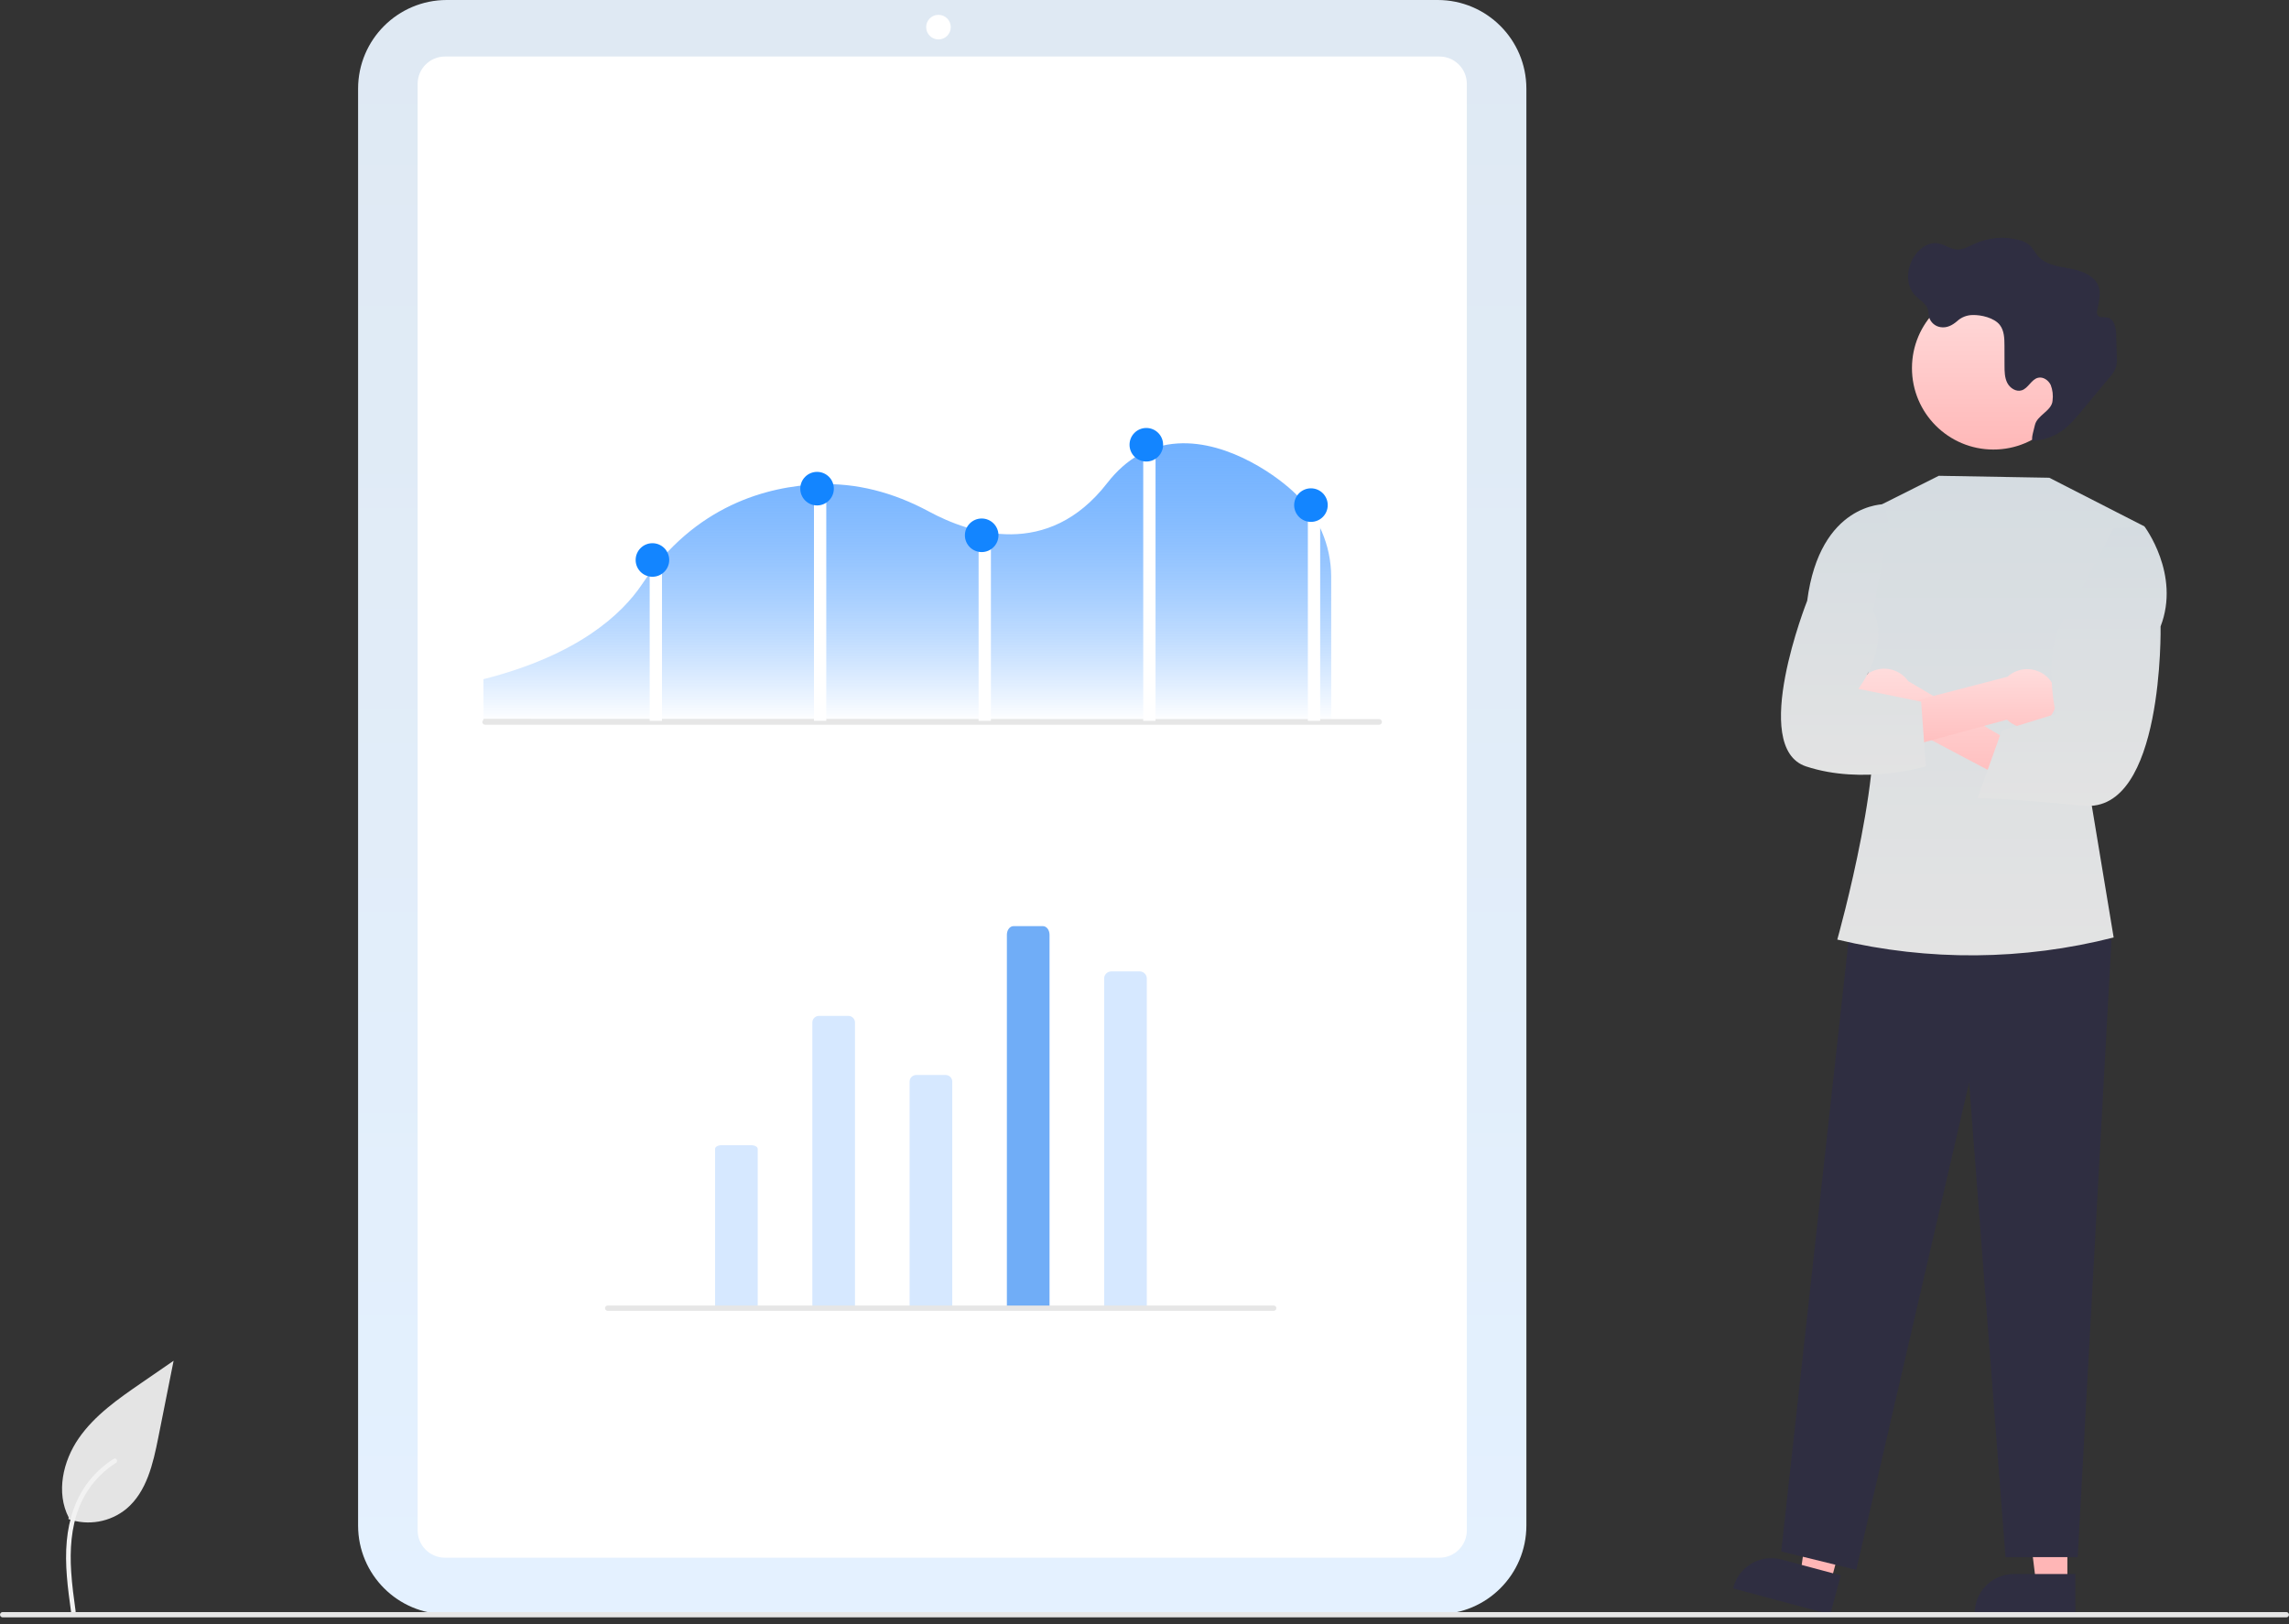 <?xml version="1.0" encoding="UTF-8"?>
<svg width="186px" height="132px" viewBox="0 0 186 132" version="1.1" xmlns="http://www.w3.org/2000/svg" xmlns:xlink="http://www.w3.org/1999/xlink">
    <rect x="0" y="0" width="186" height="132" fill="#333333" stroke="none"/>
    <title>群聊数据分析01</title>
    <defs>
        <linearGradient x1="50%" y1="0.421%" x2="50%" y2="100%" id="linearGradient-1">
            <stop stop-color="#DFE9F3" offset="0%"></stop>
            <stop stop-color="#E4F1FF" offset="100%"></stop>
        </linearGradient>
        <linearGradient x1="50%" y1="0%" x2="50%" y2="100%" id="linearGradient-2">
            <stop stop-color="#0F7BFF" stop-opacity="0.595" offset="0%"></stop>
            <stop stop-color="#FFFFFF" offset="100%"></stop>
        </linearGradient>
        <linearGradient x1="50%" y1="0%" x2="50%" y2="100%" id="linearGradient-3">
            <stop stop-color="#D5DCE1" offset="0%"></stop>
            <stop stop-color="#E3E3E3" offset="100%"></stop>
        </linearGradient>
        <linearGradient x1="50%" y1="0%" x2="50%" y2="100%" id="linearGradient-4">
            <stop stop-color="#FFDDDD" offset="0%"></stop>
            <stop stop-color="#FFB8B8" offset="100%"></stop>
        </linearGradient>
        <linearGradient x1="50%" y1="0%" x2="50%" y2="100%" id="linearGradient-5">
            <stop stop-color="#FFDDDD" offset="0%"></stop>
            <stop stop-color="#FFB8B8" offset="100%"></stop>
        </linearGradient>
        <linearGradient x1="50%" y1="0%" x2="50%" y2="100%" id="linearGradient-6">
            <stop stop-color="#FFDDDD" offset="0%"></stop>
            <stop stop-color="#FFB8B8" offset="100%"></stop>
        </linearGradient>
        <linearGradient x1="50%" y1="0%" x2="50%" y2="100%" id="linearGradient-7">
            <stop stop-color="#D5DCE1" offset="0%"></stop>
            <stop stop-color="#E3E3E3" offset="100%"></stop>
        </linearGradient>
        <linearGradient x1="50%" y1="0%" x2="50%" y2="100%" id="linearGradient-8">
            <stop stop-color="#D5DCE1" offset="0%"></stop>
            <stop stop-color="#E3E3E3" offset="100%"></stop>
        </linearGradient>
    </defs>
    <g id="页面-1" stroke="none" stroke-width="1" fill="none" fill-rule="evenodd">
        <g id="首页官网" transform="translate(-1185, -3937)" fill-rule="nonzero">
            <g id="群聊数据分析01" transform="translate(1185, 3937)">
                <path d="M5.556,123.457 C7.165,124.022 8.952,123.707 10.27,122.626 C11.921,121.24 12.439,118.958 12.86,116.844 L14.106,110.591 L11.498,112.387 C9.622,113.678 7.704,115.011 6.405,116.882 C5.107,118.753 4.54,121.306 5.583,123.331" id="a435875b-2c1c-4448-a2d6-7c6fccbb74a3" fill="#E4E4E4"></path>
                <path d="M5.779,131.027 C5.515,129.104 5.244,127.156 5.429,125.213 C5.593,123.487 6.12,121.801 7.192,120.419 C7.761,119.686 8.454,119.059 9.238,118.565 C9.443,118.436 9.631,118.76 9.427,118.888 C8.07,119.746 7.02,121.013 6.428,122.507 C5.776,124.167 5.671,125.978 5.784,127.742 C5.852,128.809 5.996,129.868 6.142,130.927 C6.166,131.026 6.109,131.127 6.011,131.158 C5.911,131.184 5.808,131.126 5.78,131.027 L5.779,131.027 Z" id="a4b268fa-75d0-4ac1-9d87-14bdca948464" fill="#F2F2F2"></path>
                <path d="M116.831,131.191 L36.298,131.191 C32.323,131.187 29.103,127.966 29.098,123.992 L29.098,7.2 C29.103,3.225 32.323,0.004 36.298,4.26325641e-14 L116.831,4.26325641e-14 C120.806,0.004 124.027,3.225 124.031,7.2 L124.031,123.992 C124.026,127.966 120.806,131.187 116.831,131.191 L116.831,131.191 Z" id="路径" fill="url(#linearGradient-1)"></path>
                <path d="M116.973,126.598 L36.156,126.598 C34.931,126.596 33.938,125.603 33.937,124.378 L33.937,6.813 C33.938,5.588 34.931,4.595 36.156,4.594 L116.973,4.594 C118.198,4.595 119.191,5.588 119.192,6.813 L119.192,124.378 C119.191,125.603 118.198,126.596 116.973,126.598 L116.973,126.598 Z" id="路径" fill="#FFFFFF"></path>
                <circle id="椭圆形" fill="#FFFFFF" cx="76.258" cy="2.205" r="1"></circle>
                <path d="M39.287,58.626 L108.17,58.626 L108.17,46.82 C108.149,44.305 107.115,41.905 105.302,40.161 L105.284,40.143 C104.053,38.908 99.942,35.775 95.688,36.041 C93.441,36.181 91.517,37.264 89.969,39.26 C85.154,45.475 78.828,43.377 75.486,41.574 C72.54,39.984 69.532,39.237 66.545,39.356 C62.36,39.52 56.471,41.061 52.176,47.476 C50.535,49.924 46.968,53.246 39.287,55.199 L39.287,58.626 Z" id="路径" fill="url(#linearGradient-2)"></path>
                <path d="M112.067,58.901 L39.419,58.901 C39.294,58.901 39.192,58.799 39.192,58.673 L39.302,58.42 L112.067,58.446 C112.193,58.446 112.294,58.548 112.294,58.673 C112.294,58.799 112.193,58.901 112.067,58.901 L112.067,58.901 Z" id="路径" fill="#E6E6E6"></path>
                <rect id="矩形" fill="#FFFFFF" x="52.792" y="45.511" width="1" height="13.07"></rect>
                <rect id="矩形" fill="#FFFFFF" x="66.142" y="39.406" width="1" height="19.174"></rect>
                <rect id="矩形" fill="#FFFFFF" x="79.52" y="43.42" width="1" height="15.161"></rect>
                <rect id="矩形" fill="#FFFFFF" x="92.897" y="36.062" width="1" height="22.519"></rect>
                <rect id="矩形" fill="#FFFFFF" x="106.275" y="41.19" width="1" height="17.391"></rect>
                <circle id="椭圆形" fill="#1385FF" cx="66.393" cy="39.714" r="1.364"></circle>
                <circle id="椭圆形" fill="#1385FF" cx="93.148" cy="36.146" r="1.364"></circle>
                <circle id="椭圆形" fill="#1385FF" cx="79.77" cy="43.504" r="1.364"></circle>
                <circle id="椭圆形" fill="#1385FF" cx="53.015" cy="45.511" r="1.364"></circle>
                <circle id="椭圆形" fill="#1385FF" cx="106.525" cy="41.051" r="1.364"></circle>
                <path d="M66.009,106.193 L66.009,83.1 C66.009,82.804 66.249,82.564 66.545,82.564 L68.938,82.564 C69.235,82.564 69.475,82.804 69.475,83.1 L69.475,83.1 L69.475,106.253 L66.009,106.193 Z" id="ba0cc859-1ca5-421a-9acf-7fb9aa3b4e23" fill="#D6E8FF"></path>
                <path d="M73.913,106.265 L73.913,87.904 C73.913,87.607 74.153,87.367 74.449,87.367 L76.842,87.367 C77.139,87.367 77.379,87.607 77.379,87.904 L77.379,87.904 L77.379,106.226 L73.913,106.265 Z" id="a524792d-c043-478e-a7da-ec48af772355" fill="#D6E8FF"></path>
                <path d="M89.721,106.183 L89.721,79.568 C89.7,79.25 89.94,78.974 90.257,78.95 L92.651,78.95 C92.969,78.974 93.208,79.25 93.187,79.568 L93.187,106.253 L89.721,106.183 Z" id="fd6a765d-e5c4-40cb-8615-8d176b643a05" fill="#D6E8FF"></path>
                <path d="M58.105,106.22 L58.105,93.37 C58.105,93.205 58.345,93.072 58.641,93.072 L61.034,93.072 C61.33,93.072 61.571,93.205 61.571,93.37 L61.571,106.253 L58.105,106.22 Z" id="bd64d803-c830-42f7-b93c-47122685f128" fill="#D6E8FF"></path>
                <path d="M81.817,106.174 L81.817,75.971 C81.817,75.583 82.057,75.269 82.353,75.269 L84.746,75.269 C85.043,75.269 85.283,75.583 85.283,75.971 L85.283,106.253 L81.817,106.174 Z" id="f4fc54bd-288c-4bcd-8f44-6b7e88ac2463" fill="#70ADF7"></path>
                <path d="M103.501,106.531 L49.376,106.531 C49.257,106.531 49.161,106.435 49.161,106.316 C49.161,106.198 49.257,106.102 49.376,106.102 L103.501,106.102 C103.619,106.102 103.715,106.198 103.715,106.316 C103.715,106.435 103.619,106.531 103.501,106.531 Z" id="路径" fill="#E6E6E6"></path>
                <polygon id="路径" fill="#FFB6B6" points="167.992 128.75 165.457 128.75 164.252 118.973 167.993 118.973"></polygon>
                <path d="M168.638,131.207 L160.466,131.206 L160.466,131.103 C160.466,129.346 161.89,127.922 163.647,127.922 L163.647,127.922 L168.639,127.922 L168.638,131.207 Z" id="路径" fill="#2F2E41"></path>
                <polygon id="路径" fill="#FFB6B6" points="148.736 128.666 146.287 128.011 147.648 118.255 151.262 119.221"></polygon>
                <path d="M148.726,131.207 L140.83,129.095 L140.857,128.996 C141.311,127.298 143.055,126.29 144.752,126.744 L144.752,126.744 L149.575,128.034 L148.726,131.207 Z" id="路径" fill="#2F2E41"></path>
                <polygon id="路径" fill="#2F2E41" points="169.45 73.959 171.573 76.425 168.828 126.55 162.962 126.55 160.005 87.981 150.837 127.585 144.74 126.089 150.284 75.787"></polygon>
                <path d="M151.701,41.598 L157.541,38.669 L166.521,38.827 L174.25,42.781 L169.853,64.741 L171.752,76.19 L171.752,76.19 C164.411,78.062 156.725,78.126 149.354,76.375 L149.295,76.361 C149.295,76.361 153.66,60.872 151.802,56.145 L151.701,41.598 Z" id="路径" fill="url(#linearGradient-3)"></path>
                <path d="M168.596,29.894 C168.582,26.245 165.616,23.295 161.967,23.302 C158.318,23.309 155.363,26.269 155.363,29.919 C155.363,33.568 158.318,36.528 161.967,36.535 C165.616,36.542 168.582,33.592 168.596,29.943 C168.596,29.927 168.596,29.91 168.596,29.894 Z" id="路径" fill="url(#linearGradient-4)"></path>
                <path d="M159.016,26.114 C159.359,25.791 159.81,25.609 160.281,25.603 C160.988,25.58 162.047,25.831 162.498,26.406 C162.86,26.868 162.878,27.503 162.879,28.09 L162.883,29.71 C162.884,30.19 162.89,30.689 163.107,31.116 C163.325,31.543 163.825,31.868 164.282,31.722 C164.823,31.549 165.062,30.829 165.615,30.7 C166.031,30.603 166.458,30.907 166.64,31.293 C166.793,31.694 166.844,32.126 166.788,32.551 C166.735,33.4 165.519,33.736 165.347,34.568 C165.247,35.05 164.898,36.01 165.347,35.809 C167.414,35.602 168.321,34.394 169.268,33.258 L171.402,30.694 C171.646,30.439 171.833,30.136 171.952,29.804 C172.004,29.572 172.023,29.333 172.008,29.095 C171.996,28.458 171.979,27.821 171.956,27.184 C171.936,26.627 171.796,25.925 171.251,25.811 C170.968,25.751 170.592,25.855 170.443,25.607 C170.386,25.483 170.377,25.343 170.417,25.212 C170.537,24.576 170.74,23.911 170.531,23.298 C170.215,22.375 169.128,21.995 168.168,21.821 C167.207,21.647 166.129,21.497 165.526,20.729 C165.364,20.474 165.189,20.228 165.001,19.992 C164.725,19.741 164.385,19.569 164.018,19.496 C162.826,19.195 161.566,19.306 160.446,19.813 C159.981,20.025 159.514,20.311 159.005,20.279 C158.475,20.245 158.023,19.872 157.5,19.782 C156.656,19.635 155.849,20.268 155.433,21.017 C154.917,21.945 154.87,23.216 155.598,23.989 C155.962,24.374 156.504,24.639 156.655,25.147 C156.716,25.354 156.702,25.576 156.756,25.785 C156.885,26.209 157.246,26.521 157.684,26.588 C158.2,26.672 158.637,26.435 159.016,26.114 Z" id="路径" fill="#2F2E41"></path>
                <path d="M150.895,57.608 C151.15,58.262 151.68,58.769 152.345,58.994 C153.009,59.218 153.739,59.137 154.338,58.772 L166.195,65.04 L166.579,62.151 L155.057,55.357 C154.362,54.37 153.038,54.06 151.976,54.634 C150.914,55.208 150.45,56.486 150.895,57.608 Z" id="路径" fill="url(#linearGradient-5)"></path>
                <path d="M166.697,58.108 C166.305,58.69 165.676,59.069 164.979,59.143 C164.282,59.216 163.587,58.977 163.083,58.49 L150.141,62.012 L150.254,58.344 L163.128,55 C164.023,54.19 165.382,54.176 166.293,54.969 C167.203,55.762 167.377,57.11 166.697,58.108 L166.697,58.108 Z" id="路径" fill="url(#linearGradient-6)"></path>
                <path d="M171.726,42.939 L174.25,42.781 C174.25,42.781 177.204,46.679 175.565,50.91 C175.565,50.91 175.849,66.105 169.306,65.481 C162.762,64.857 160.695,64.857 160.695,64.857 L162.659,59.378 L167.053,58.021 C167.053,58.021 165.699,52.048 168.262,49.562 L171.726,42.939 Z" id="路径" fill="url(#linearGradient-7)"></path>
                <path d="M153.505,42.806 L153.148,40.977 C153.148,40.977 147.889,40.854 146.849,48.824 C146.849,48.824 142.119,60.752 146.755,62.287 C151.391,63.823 156.491,62.287 156.491,62.287 L156.106,57.027 L151.005,55.986 C151.005,55.986 153.64,52.577 152.206,49.62 L153.505,42.806 Z" id="路径" fill="url(#linearGradient-8)"></path>
                <path d="M185.785,131.446 L0.215,131.446 C0.096,131.446 0,131.35 0,131.231 C0,131.112 0.096,131.016 0.215,131.016 L185.785,131.016 C185.904,131.016 186,131.112 186,131.231 C186,131.35 185.904,131.446 185.785,131.446 Z" id="路径" fill="#E6E6E6"></path>
            </g>
        </g>
    </g>
</svg>